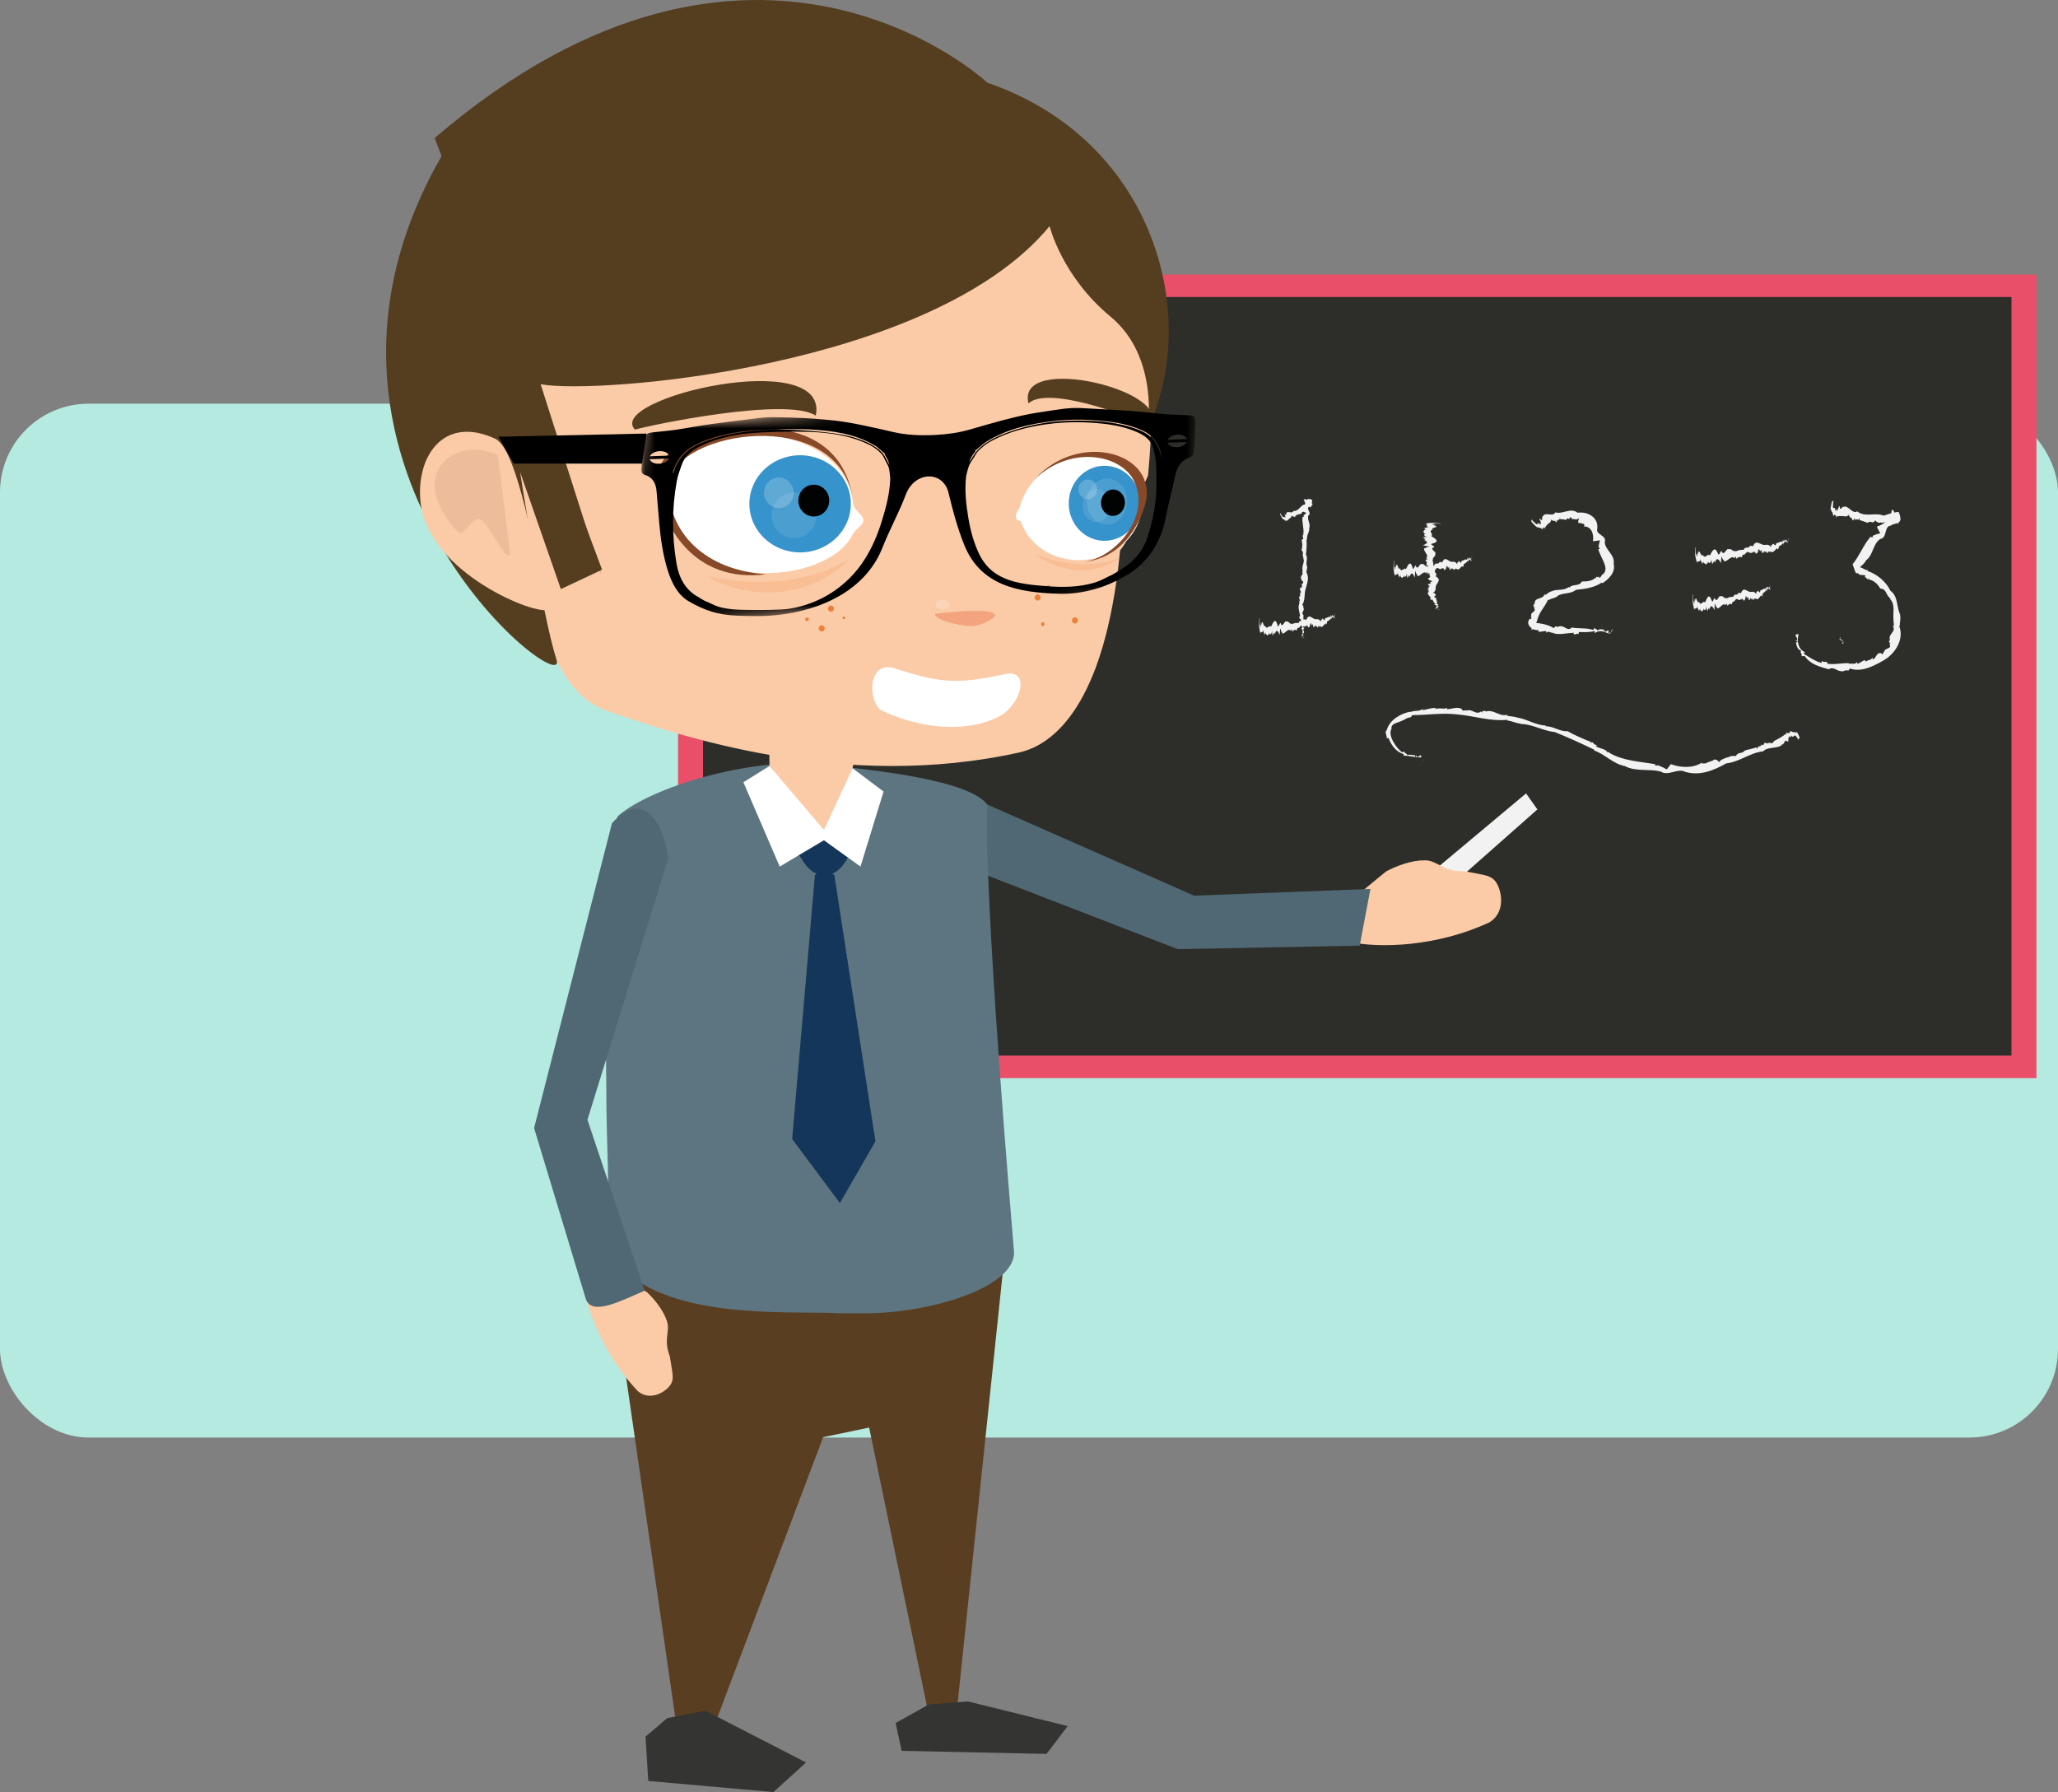 <svg width="209" height="182" fill="none" xmlns="http://www.w3.org/2000/svg"><rect width="100%" height="100%" fill="#808080" stroke="none"/><rect y="41" width="209" height="105" rx="9" fill="#B5EAE0"/><path d="M206.811 27.883H68.86v81.616H206.811V27.883Z" fill="#E94F69"/><path d="M204.275 30.164H71.397v77.044H204.275V30.164Z" fill="#2D2E2A"/><path d="m132.426 64.835.04-.005-.107-.033.067.038Zm-.224-.155h-.071l.296.112c.174-.02-.343-.099-.225-.112Zm.035-.028c.075-.026-.069-.053-.118-.066.112.022-.038.058.118.066Zm.274-13.976c-.196-.124-.279-.177 0 0Zm3.077 11.813.014-.107-.004-.061-.01.168Zm-.047.263.003.112.034-.473c-.014-.268-.027.539-.037.361Zm-.037.138c.006-.173.028.052.024-.188-.013-.11-.02.111-.024.188Z" fill="#F2F2F2"/><path d="M135.497 62.52c-.037-.156-.069.306-.1.078l.004-.119c-.023-.078-.006.302-.03.147-.011-.099.003-.151-.002-.162-.051.05-.104-.059-.152.233-.012-.261-.055-.009-.072-.259-.015.103-.026.078-.033.249-.175-.137-.358.116-.54.095-.086.507-.189-.095-.289.073v-.051c-.034.124-.081.184-.121.119l-.033.215c-.237-.44-.479-.13-.72-.313-.274-.127-.514-.49-.778.176l.003-.097c-.076.101-.146-.08-.219.025v-.049c-.013.031-.026.049-.041.072-.008-.163-.015-.326.005-.486-.309-.225.101-.418.013-.657l.032.004c-.071-.084-.101-.195-.052-.281l-.13-.088c.332-.509.182-1.077.35-1.61.139-.612.423-1.132.05-1.776l.06.018c-.049-.18.082-.328.029-.498l.032.002c-.23-.433.113-.843-.139-1.263.072-.475.092-1.017.057-1.53l.064.007c-.099-.418.279-.775.212-1.188.185-.401-.293-.89-.056-1.289.34-.228-.307-.634.041-.845.007-.007.012-.013.019-.019.081.071.107.042.172.081-.004-.081.033-.135.074-.191l.064-.086.025-.052.01-.028.003-.007c.037.023-.011-.008-.098-.063.042-.115.051-.235.037-.355-.365-.129-.495-.079-.553.028-.067-.042-.13-.081-.184-.115l.003.004.01.014c-.136.005.05.107-.15.093.119.13.174.262.185.394-.013.02-.027.042-.054.057-.473.094-.61.738-1.169.663-.051.315-.52-.008-.678.176l.049.066c-.2-.168.027.396-.209.112l-.003-.02c-.136-.135.147.433.007.257l.044.084c-.031.051-.061-.087-.117-.095-.006.019.085.147.029.119-.205-.319-.065.142-.291-.219.024-.015-.125-.116-.117-.227-.04-.027-.103.041 0 .19.093.168.153.329.275.426l-.065-.124c.09.109.05.051.109.137.07-.023.185.144.269.187l-.006-.012c-.06-.162.032-.105.07-.099l.048.062c.1.128-.099-.315.028-.066.085-.138.225-.226.358-.315-.039-.102.109-.059-.029-.214.156.176.287.159.32.128l.011.037c.232.212-.062-.293.202-.023-.129-.23.166-.009.044-.297l.088.129c.126-.076.31-.081.42-.141-.022-.163.097-.137.157-.185.113.045.248.094.341.137l-.05-.013c.03.071-.169.115-.139.185l-.065-.017c.085.072-.167.115-.022.204l-.053-.002.068.055c-.063-.008-.162-.019-.14-.043-.115.568.17 1.194.068 1.779l-.06-.029.101.126-.063-.019c-.124.135.046.305.005.443-.03-.004-.094-.031-.131-.015.168.123-.249.145.118.235-.016.002-.1-.001-.129-.016.096.305.062.605-.025.892.312.278-.015.522.227.803l-.067-.008c.204.352-.078.678-.063 1.024-.041.14.029.243.023.386l-.084-.005c.295.27-.332.476-.004.761l-.112-.028c.17.056-.077.145.226.161l-.096.035c.382.208-.213.292.026.526l-.07-.021c.049.06.089.13.018.165l-.048-.022c-.299.145-.005.37-.033.552l-.128-.034c.148.105-.013.252.049.376l-.063-.014.081.069-.123-.012c-.024.151.073.304.073.453l-.113-.018c.189.156-.032.292.044.446l-.04-.014c-.077.364.081.724.133 1.099l-.056-.021c.037.022.11.049.098.069l-.064-.019c-.196.058.099.238-.052.272.02.024.096.04.158.035.003.062.009.123.014.186-.089-.008-.177-.006-.26.21-.212-.046-.449 0-.674.127v-.099c-.177.212-.351-.319-.529-.161-.183-.227-.377.575-.561.271-.114-.492-.264.561-.372.052-.222-.768-.434-.273-.655.186-.204-.272-.407.429-.603-.129-.095.358-.199-.442-.303-.341l.006.126c-.038-.376-.084.525-.107-.033l.005-.025c-.02-.283-.045.67-.057.33l-.003.141c-.026.041-.004-.159-.022-.215-.006.019-.005.256-.018.176-.004-.574-.059.123-.059-.52.012 0-.023-.248.007-.384-.007-.066-.048-.034-.044.24-.004.291-.021.544.005.768l.005-.211c.009.211.006.106.009.264.032.028.036.336.06.462l-.001-.022c.015-.254.038-.105.049-.068l.006.117c.008.245.037-.482.026-.059.066-.104.14-.1.211-.104.012-.161.057.014.041-.294.018.352.071.441.09.428-.001.031-.001.071-.003.058.037.457.044-.423.083.136.004-.398.064.126.084-.34l.005.238c.066.007.138.15.192.169.048-.345.115.157.158-.321.032.102.088.3.133.108l-.004.058c.054-.028.12-.052.156-.354.016.458.038.368.062.513.036-.213.107-.15.162-.342.006.212.045-.09.047.217.153-.593.338-.386.5.062l-.003.022c.021-.169.045-.54.066-.76.003.028.003.078-.001.078.028-.058.056.243.084.187l-.003.099c.027-.136.057.244.089.008l.003.08.02-.113c-.001.101-.001.254-.012.22.255.1.515-.426.776-.35l-.009.097.05-.172-.006.099c.067.17.132-.115.194-.072l-.001.202c.046-.277.074.361.096-.214.004.024.006.156 0 .201.129-.191.261-.18.391-.087.109-.52.232-.05.344-.462l-.003.103c.054-.128.106-.159.159-.155.019.091.043.181.078.271-.026.012-.078.009-.144 0 .281.279.137.529.064.778.08.018.089-.017.169.015.108-.072-.184-.17-.03-.229l.076.016c.054-.049-.194-.029-.089-.076.067-.015.099.015.106.006-.022-.119.06-.232-.119-.358.171-.009.017-.122.181-.149-.064-.037-.044-.065-.155-.088.013-.035.013-.071.02-.106.046.028.091.049.135.027.065.041.105-.083.169-.09l.002.13c.106-.492.221.442.332-.099l-.007.174c.016-.271.067.097.06-.37l.019.138c.076-.614.138.287.23-.114l-.006.111c.024-.085.053-.155.07-.051l-.008.078c.076.437.165-.046.243-.029l-.009.205c.04-.241.112-.015.164-.127l-.002.098.024-.137.001.194c.066.014.129-.155.194-.177l-.002.177c.06-.315.129.005.193-.134l-.004.065c.163.068.311-.228.475-.363l-.008.091c.008-.059.018-.173.025-.159l-.004.1c.034.293.099-.184.121.042.009-.033.014-.155.009-.247.126-.074.262-.13.391-.361.006.041.009.121.006.221.11-.473.224-.285.339-.208.004-.122-.011-.13 0-.26Zm-3.268-10.614-.013-.006c.003.001.009.004.013.006Zm-4.272 12.398c0 .041.004.03.008.041l-.008-.041Zm21.533-7.638.015-.107-.006-.06-.009.167Zm-.05.256.002.113.039-.473c-.017-.268-.029.539-.041.36Zm-.034.13c.005-.172.026.052.025-.187-.016-.11-.021.112-.025.187Zm-.012-.364c-.038-.156-.07.306-.103.079l.005-.12c-.025-.076-.006.302-.03.147-.012-.099.002-.152-.003-.162-.053.05-.108-.059-.158.233-.011-.261-.056-.008-.075-.258-.014.103-.029.078-.032.25-.184-.137-.372.115-.56.095-.088.507-.195-.097-.299.072v-.05c-.033.123-.083.183-.123.119l-.034.214c-.245-.437-.495-.13-.745-.313-.282-.124-.53-.488-.806.177l.006-.097c-.079.101-.152-.08-.226.024v-.05c-.184.414-.388-.055-.566.393-.025-.005-.054-.005-.081-.008.01-.186-.025-.384-.107-.576l.096.007c-.191-.215.334-.379.192-.59.231-.193-.532-.461-.224-.652.484-.099-.526-.333-.026-.423.759-.203.293-.477-.137-.753.278-.215-.39-.487.165-.676-.34-.128.443-.195.35-.32l-.12-.002c.367-.02-.502-.126.039-.119l.025.006c.275-.006-.646-.092-.317-.085l-.135-.013c-.039-.028.153.007.21-.011-.018-.009-.249-.019-.167-.031.554.031-.118-.073.506-.035-.001.014.243-.009.372.033.064-.006.036-.053-.23-.065-.281-.022-.526-.053-.742-.041l.204.019c-.206-.004-.104 0-.257-.006-.03.034-.328.021-.45.04h.02c.244.034.1.049.061.06l-.113-.001c-.239-.006.463.07.056.034.096.079.087.163.086.245.154.02-.019.062.283.063-.344 0-.433.055-.422.078-.031-.004-.068-.006-.055-.009-.447.016.406.078-.137.085.386.031-.126.066.323.119l-.23-.009c-.013.074-.158.146-.177.208.332.074-.161.121.3.194-.101.031-.296.081-.113.146l-.056-.009c.024.063.043.139.332.197-.446-.01-.36.022-.502.038.206.053.138.13.321.204-.206-.004.084.056-.214.041.566.207.353.406-.093.562.171.034.506.082.712.119-.028 0-.075-.004-.075-.007.053.036-.241.049-.188.086l-.096-.012c.129.04-.243.05-.015.1l-.079-.002.111.029c-.099-.006-.248-.016-.213-.027-.114.28.379.608.288.899l-.092-.017.165.067-.096-.01c-.171.062.101.155.055.223l-.198-.014c.267.069-.352.063.202.123-.023.001-.15-.005-.196-.013.178.158.158.307.061.449.164.05.219.097.238.142-.035.015-.071.029-.107.049v-.099c-.183.212-.362-.318-.546-.161-.19-.227-.39.573-.581.27-.117-.492-.272.56-.384.052-.228-.768-.449-.273-.677.187-.212-.273-.421.429-.626-.13-.095.359-.202-.442-.31-.34l.005.124c-.04-.376-.086.526-.11-.033l.003-.026c-.02-.284-.046.669-.06.332l-.003.141c-.025.041-.002-.159-.022-.215-.008.017-.005.256-.018.174-.004-.574-.061.123-.063-.52.014 0-.022-.248.009-.384-.009-.066-.05-.034-.046.24-.004.291-.02.543.006.768l.005-.21c.007.21.007.105.01.264.033.028.036.335.061.462v-.022c.016-.254.039-.105.051-.067l.005.119c.008.245.038-.482.027-.059.067-.105.144-.1.217-.105.012-.159.059.016.042-.293.018.352.075.441.095.428-.002.033-.002.071-.006.058.041.457.049-.423.084.136.007-.398.069.127.09-.339l.005.236c.068.008.144.151.2.17.049-.345.118.156.162-.322.034.102.089.3.139.108l-.006.059c.055-.029.123-.054.162-.354.016.46.039.368.064.512.037-.212.11-.149.166-.341.008.212.044-.089.05.218.156-.593.35-.386.515.062.023-.174.046-.526.067-.736.002.029.001.078-.001.078.029-.058.058.244.087.187l-.005.099c.028-.137.059.245.093.008l.001.08.022-.113c0 .101-.001.254-.011.221.26.099.531-.427.8-.351l-.01.097.053-.172-.005.1c.066.17.135-.115.2-.072l-.003.202c.05-.277.079.361.103-.214.002.026.002.156-.002.202.043-.06.086-.095.129-.119-.025.045-.043.09-.025.138-.044.068.072.123.074.194l-.126-.006c.471.149-.443.226.073.383l-.167-.019c.261.036-.098.07.354.091l-.137.013c.591.122-.287.137.095.266l-.109-.013c.084.033.148.069.048.084l-.075-.014c-.431.062.034.186.013.277l-.199-.022c.23.058.009.126.114.191l-.095-.008.131.037-.189-.011c-.017.076.142.156.159.232l-.171-.015c.303.088-.012.145.118.227l-.062-.008c-.077.18.198.369.318.559l-.088-.013c.059.013.167.029.155.038l-.099-.012c-.286.021.172.124-.047.136.029.012.148.026.238.023.065.149.111.305.322.465-.039.004-.117 0-.212-.008.449.154.26.273.176.396.122.012.13-.005.257.015.152-.03-.294-.093-.07-.119l.116.014c.075-.023-.294-.024-.14-.043.096-.006.147.011.155.007-.043-.062.065-.114-.215-.186.254.002.015-.062.259-.068-.101-.022-.076-.035-.242-.051.147-.193-.087-.414-.055-.62-.486-.126.106-.205-.052-.33l.049.004c-.117-.045-.172-.103-.107-.144l-.207-.05c.443-.242.16-.534.353-.797.14-.302.508-.551-.118-.893l.092.012c-.092-.093.087-.162-.01-.25l.048.004c-.22-.13-.167-.247-.157-.365.031-.022.061-.07.089-.173v.104c.151-.364.308.024.465-.048.067.042.109-.082.173-.09l.002.13c.11-.492.229.442.345-.099l-.008.174c.019-.271.069.097.064-.371l.021.141c.075-.615.141.286.235-.114l-.006.111c.025-.086.054-.156.073-.052l-.009.078c.079.437.168-.048.252-.029l-.01.204c.04-.241.117-.015.167-.126l-.003.097.026-.136.002.193c.068.014.134-.152.2-.174l-.002.174c.062-.314.133.006.199-.132l-.003.063c.167.069.323-.227.491-.362l-.006.092c.007-.06.017-.174.024-.161l-.005.101c.036.292.103-.185.125.04.01-.031.015-.152.01-.245.131-.074.27-.13.402-.359.006.04.008.12.006.22.115-.473.234-.285.352-.208-.006-.124-.023-.131-.011-.262Z" fill="#F2F2F2"/><path d="M143.668 58.68c-.001.008-.001.019-.003.024l.003-.024Zm-2.064-.203c0 .043.007.032.009.043l-.009-.043Zm4.555 3.442h.06l-.16-.021.1.021Zm-.352-.087-.112-.004.456.071c.262-.004-.52-.066-.344-.068Zm.048-.013c.109-.009-.107-.029-.18-.037.167.015-.054.027.18.037Zm-1.046-8.677c-.042-.002-.033.003-.042.006l.042-.006Zm18.946 10.947.07-.097-.004-.062-.066.159Zm-.236.215-.006.112.219-.443c-.025-.275-.195.515-.213.331Zm-.157.121c.047-.168.1.069.122-.171-.04-.12-.097.097-.122.171Zm-.391-9.378c.24-.676-.939-.727-.761-1.341.146-1.206-1.042-1.782-1.992-1.63-.744-.565-1.452.178-2.283-.037-.173.47-.912-.037-1.235.334l.082.091c-.35-.207.037.624-.369.249l-.006-.03c-.242-.159.275.633.026.408l.082.114c-.043.097-.111-.112-.203-.101-.009.033.162.197.066.177-.393-.409-.084.251-.529-.199.042-.043-.237-.107-.236-.3-.069-.024-.19.15.02.321.202.205.345.419.57.498l-.14-.157c.17.121.09.056.209.157.107-.069.324.14.466.174l-.016-.016c-.126-.222.032-.17.086-.17l.09.076c.171.166-.206-.45.035-.107.109-.235.331-.398.544-.549-.053-.155.179-.092-.026-.325.238.268.431.24.488.206.012.03.026.065.012.058.307.358-.035-.45.298.007-.128-.386.233.038.145-.416l.086.221c.202-.078.434.049.578.038.12-.364.282.166.435-.319.094.116.174.358.354.197l-.029.052c.153-.001.313.098.566-.121-.177.425-.073.354-.101.53.198-.103.331.088.597.056-.118.159.165.055-.041.276.773-.034 1.06.777.931 1.505.183-.01.526-.088.744-.105-.022.021-.065.043-.072.024.099.085-.119.315-.022.396l-.096.024c.166.043-.125.302.139.323l-.07.038.136.03c-.091.036-.23.092-.217.041.198.861 1.074 1.823.587 2.475l-.061-.071.056.208-.067-.073c-.169.037-.21.323-.397.42-.021-.045-.043-.148-.089-.184.004.337-.356-.245-.216.322-.016-.021-.064-.142-.065-.191-.338.347-.885.422-1.402.405-.352.578-.912.176-1.31.646l-.012-.102c-.533.447-1.221.184-1.813.469-.259.069-.378.255-.61.366l-.067-.112c-.082.634-1.105.25-.983 1.06l-.12-.127c.175.212-.258.2.153.408h-.163c.453.535-.451.451-.19.947l-.106-.045c.074.121.134.245.029.308l-.07-.041c-.358.259-.198.771.16.968l-.069.198c.195-.213.448.055.67-.021l-.024.094.122-.119-.025.192c.265.057.544-.069.809-.049l-.039.172c.291-.271.518.088.797-.006l-.027.059c.644.172 1.293-.022 1.962-.05l-.039.086c.042-.055.094-.161.125-.142l-.037.097c.095.311.432-.117.484.12.043-.027.078-.143.07-.24.52.009 1.073.041 1.625-.102.018.044.01.123-.011.222.513-.397.948-.135 1.389.013.036-.12-.026-.137.037-.259-.121-.176-.312.261-.411.014l.035-.115c-.084-.092-.065.297-.142.126-.023-.104.033-.148.017-.159-.212.016-.408-.126-.644.13-.008-.264-.216-.043-.256-.302-.068.094-.118.06-.164.227-.693-.249-1.46-.12-2.19-.257-.419.446-.738-.216-1.17-.115l.008-.05c-.153.101-.352.128-.503.041l-.166.191c-.442-.293-.917-.404-1.399-.482l-.386-.059c.004-.058.018-.094.054-.08.257-1.079.695-1.294 1.17-2.302.022.045.04.068.024.094.225-.193.499-.162.73-.325l.015.048c.55-.603 1.416-.254 2.047-.786.839-.08 1.862-.205 2.644-.751l.043.091c.576-.39 1.372-1.081 1.145-1.962.176-.932-.892-1.434-.905-2.235Z" fill="#F2F2F2"/><path d="m156.787 53.784-.049-.01c.032.029.035.01.049.01Zm24.834 1.025.012-.107-.008-.061-.004.168Zm-.048.265.009.112.022-.475c-.036-.266-.01.543-.031.363Zm-.037.137c-.002-.172.035.051.02-.189-.024-.109-.02.112-.02.189Zm-.031-.364c-.053-.151-.066.312-.119.086l-.001-.121c-.032-.073.01.304-.026.15-.018-.098-.007-.151-.011-.162-.062.053-.132-.051-.175.243-.029-.261-.069-.007-.107-.255-.01.106-.027.08-.023.252-.226-.123-.438.138-.664.131-.079.512-.236-.084-.352.093l-.003-.051c-.033.126-.089.189-.141.127l-.03.216c-.314-.422-.597-.098-.904-.263-.345-.108-.659-.453-.953.229l.002-.095c-.09.106-.186-.071-.269.038l-.003-.049c-.2.427-.463-.029-.655.43-.261-.03-.554.03-.822.173l-.006-.1c-.209.223-.448-.294-.659-.123-.239-.214-.438.599-.681.309-.165-.484-.296.576-.454.078-.314-.75-.55-.243-.799.23-.264-.259-.479.457-.751-.087-.098.364-.266-.428-.39-.318l.012.123c-.067-.373-.076.529-.133-.026l.004-.026c-.039-.281-.022.671-.054.334l.003.141c-.027.042-.012-.158-.037-.213-.009.019.01.254-.012.176-.033-.571-.067.128-.102-.514.016 0-.038-.248-.008-.385-.016-.065-.064-.03-.043.242.011.291.004.543.047.765l-.006-.212c.022.211.013.106.024.263.041.026.063.334.097.457v-.022c.004-.252.039-.105.057-.069l.012.117c.022.243.02-.484.03-.06.074-.109.165-.109.255-.12.005-.161.07.012.032-.295.042.35.113.435.137.42 0 .033.001.072-.003.058.071.454.035-.426.109.13-.014-.397.088.121.09-.343l.015.235c.082.005.179.142.248.157.04-.348.15.148.175-.332.046.099.124.293.172.099l-.004.057c.066-.031.146-.06.175-.362.043.456.066.363.102.506.033-.214.124-.156.181-.352.023.211.05-.093.069.215.158-.604.399-.409.62.027l-.001.022c.017-.169.027-.542.043-.763.004.028.008.078.001.078.033-.06.083.241.117.183v.099c.026-.138.081.241.11.002l.006.08.02-.115c.006.1.012.254-.003.22.317.082.614-.462.939-.404l-.008.097.053-.174-.001.099c.087.168.156-.123.235-.084l.009.202c.043-.279.113.355.111-.22.003.024.012.154.01.201.149-.199.313-.199.478-.114.105-.527.279-.065.396-.486l.006.103c.163-.373.371.005.553-.078.079.037.127-.09.205-.1l.009.129c.104-.499.296.427.404-.122v.176c.007-.272.087.092.053-.375l.033.139c.061-.619.183.275.277-.129l-.002.111c.024-.087.057-.158.084-.057l-.005.079c.118.433.197-.058.298-.048v.207c.034-.243.136-.024.193-.14l.001.098.024-.138.011.193c.084.009.153-.163.232-.19l.006.178c.057-.32.16-.005.231-.147l-.003.064c.206.057.375-.248.567-.393l-.002.092c.008-.06.011-.174.023-.162l-.002.102c.059.288.115-.192.154.031.009-.034.009-.154-.002-.247.151-.083.315-.148.463-.386.008.04.014.12.018.22.11-.479.262-.299.407-.23-.006-.123-.026-.129-.019-.261Zm-9.204 2.293c.003.044.009.032.014.043l-.014-.043Zm7.51 2.433.007-.107-.007-.06v.167Zm-.038.265.012.112.009-.474c-.034-.266.003.54-.021.362Zm-.023.147c-.007-.172.028.05.013-.189-.022-.11-.014.112-.013.189Zm-5.638 1.992c0 .006 0 .018-.001.023l.001-.023Z" fill="#F2F2F2"/><path d="m179.623 59.706-.004-.12c-.028-.073.014.302-.022.15-.017-.099-.006-.152-.013-.162-.05.052-.111-.052-.142.242-.027-.259-.057-.006-.092-.254-.007.105-.024.079-.018.251-.192-.124-.363.141-.552.131-.057.512-.2-.083-.295.094l-.003-.051c-.026.126-.072.188-.117.128l-.022.215c-.272-.422-.502-.097-.763-.263-.292-.107-.562-.453-.796.23v-.097c-.074.106-.157-.069-.225.041l-.002-.05c-.162.427-.391-.029-.541.43-.221-.03-.465.029-.688.173l-.005-.1c-.17.225-.383-.293-.556-.122-.204-.214-.354.598-.563.308-.149-.483-.238.577-.383.078-.275-.751-.464-.243-.664.23-.228-.259-.394.456-.633-.087-.074.363-.231-.427-.33-.318l.011.124c-.063-.373-.052.529-.113-.024l.002-.027c-.037-.28-.005.671-.037.334l.005.143c-.023.041-.014-.159-.037-.214-.005.018.015.254-.005.174-.04-.571-.053.128-.096-.514.013-.001-.036-.247-.014-.384-.015-.066-.053-.03-.033.242.016.29.016.543.056.764l-.01-.212c.022.21.014.105.026.263.035.027.058.333.09.457v-.022c0-.253.029-.106.045-.069l.013.117c.023.244.009-.484.023-.06.062-.109.138-.109.214-.119 0-.162.058.01.023-.297.038.349.099.435.12.42 0 .031.003.071-.002.057.069.455.023-.425.094.13-.019-.398.075.121.069-.343l.018.236c.07.004.153.142.212.156.028-.349.127.149.139-.332.041.1.111.293.147.098l-.001.058c.053-.033.12-.06.139-.363.044.455.063.363.096.506.023-.214.102-.155.145-.351.022.209.039-.093.063.214.118-.604.326-.409.52.027.01-.177.013-.528.02-.741.006.028.008.078.003.078.028-.059.074.24.101.183l.001.099c.022-.138.075.241.094 0l.007.083.014-.116c.007.102.016.254.001.221.269.083.507-.461.779-.404l-.003.098.041-.176.001.099c.077.168.127-.122.196-.084l.011.202c.031-.28.101.356.089-.22.003.024.012.155.011.201.121-.199.26-.198.4-.114.079-.527.233-.066.322-.485l.008.103c.127-.372.311.005.462-.078.069.037.104-.088.168-.099l.01.129c.078-.499.258.426.339-.122l.001.174c.002-.272.077.092.042-.373l.027.138c.039-.62.16.275.228-.129l.003.111c.019-.087.045-.159.071-.056l-.004.078c.106.432.165-.058.249-.048l.003.206c.026-.243.114-.024.161-.14l.003.098.017-.138.015.194c.07.008.124-.164.189-.19l.008.176c.043-.319.135-.004.192-.145v.064c.173.056.309-.249.468-.394v.092c.004-.06.006-.174.016-.161l.001.101c.053.288.092-.193.127.03.009-.033.005-.152-.007-.248.127-.08.261-.147.383-.384.009.041.015.119.018.22.086-.48.217-.3.338-.232-.002-.123-.02-.132-.017-.262-.05-.15-.054.312-.1.087Z" fill="#F2F2F2"/><path d="M172.041 61.914c.003.043.008.032.01.043l-.01-.043Zm14.845 2.789-.063.006.142.113-.079-.119Zm.268.482.109.005-.402-.338c-.276.049.473.313.293.333Zm-.056.058c-.12.071.087.139.16.167-.164-.054.075-.146-.16-.167Z" fill="#F2F2F2"/><path d="M192.857 63.535c.047.006.073-.002.089.034-.053-.378.13-.721.004-1.083l.048-.001c-.42-.822-.205-1.918-1.013-2.485-.44-.912-1.358-1.703-2.334-2.007l.044-.089c-.254.043-.6-.277-.819-.298.253-.207.495-.425.655-.718.701-.5.675-1.702 1.436-2.158.697-.084.356-1.296 1.045-1.346.122-.103.291-.147.455-.191.018-.004.034-.009.051-.015.064-.018.125-.036.183-.059.014.088.06.077.105.072h.008c.082.216.043.111 0 0-.024-.059-.035-.09-.042-.107.236-.127.347-.382.044-1.091-.146.008-.294.031-.439.063-.034-.086-.066-.165-.104-.263l-.004.007-.012.014-.028.014c-.025.002-.061-.013-.121-.062 0 .129-.017.248-.043.362-.256.071-.513.159-.772.245-.881-.376-1.867.219-2.687-.439-.456.308-.831-.539-1.308-.49l.003.124c-.127-.392-.428.479-.473-.087l.022-.023c-.058-.292-.277.642-.294.298l-.031.14c-.11.028.006-.159-.07-.225-.032.013-.039.252-.096.164.048-.571-.273.094-.212-.547.057.006-.066-.259.08-.378-.03-.07-.214-.058-.227.215-.045.287-.144.53-.058.764l.044-.207c.014.215.018.108.014.266.138.044.125.351.214.488l.002-.022c.096-.242.176-.084.227-.041l.01.12c.008.248.212-.461.124-.045.301-.071.634-.028.956.004.063-.154.247.044.209-.272.043.361.275.476.363.472-.004.033-.013.07-.026.056.126.473.253-.398.354.177.069-.391.281.159.424-.292l-.007.238c.291.04.599.22.845.266.249-.319.495.214.728-.24.14.12.361.342.593.177l-.027.055c.162 0 .346-.004.508-.084-.252.208-.562.368-.891.483.07.186.261.494.358.705-.027-.012-.063-.044-.051-.06-.043.142-.347.044-.392.185-.036-.033-.036-.033-.057-.081.021.187-.35.043-.269.313l-.067-.048.026.148c-.074-.068-.185-.17-.128-.187-.405.415-.703.94-1 1.468l-.459.783-.255.371-.14.176-.017.021-.009.01-.006.006-.003.002c-.04-.116.188.528.306.86h.002l.035.009.09.027-.057.086.233-.115-.048.09c.195.234.541.064.763.22-.024.044-.097.115-.088.181.288-.159.098.447.445-.002-.003.027-.062.143-.103.173.539.092.986.471 1.229.943.692.037.556.742 1.085 1.036l-.096.033c.556.513.291 1.32.357 1.97-.02.282.052.477.043.767l-.126-.006c.451.584-.585.861-.236 1.466l-.14-.098c.204.177-.218.209.199.396l-.162.014c.358.661-.54.363-.517.912l-.059-.099c-.017.14-.052.306-.188.27l-.021-.078c-.547-.169-.512.497-.887.615l-.053-.201c-.058.28-.421.234-.597.398l-.017-.097-.07.159-.06-.184c-.278.048-.495.327-.786.361l-.011-.176c-.226.329-.554.087-.826.202l.02-.064c-.7-.069-1.386.159-2.143.048l.052-.08c-.049.049-.121.145-.157.12l.054-.09c-.059-.302-.491.001-.5-.247-.052.012-.12.112-.136.208-.596-.166-1.154-.522-1.793-.942.008-.051.067-.102.151-.155-.72-.241-.866-1.181-.659-1.811-.116-.041-.139.058-.255-.024-.198.235.251.42.073.643l-.117-.016c-.049.172.296-.006.173.177-.086.082-.149.009-.154.042.075.341.133.721.534.845-.178.193.14.32.031.537.131-.004.165.072.312-.019.599.917 1.624 1.121 2.462 1.371.511-.35.878.287 1.405.187l-.005.05c.173-.121.4-.173.59-.106l.155-.212c1.161.396 2.327-.204 3.386-.803 1.22-.682 2.168-2.186 1.602-3.56Z" fill="#F2F2F2"/><path d="M192.934 59.195c.104.298.072.211 0 0Zm2.157-4.678c-.003-.007-.01-.018-.013-.025l.013.025Zm-4.36-.994-.032-.047c-.001.043.02.034.032.047Zm-46.472 24.134-.033.036c.003-.036.014-.079.065-.163-.064.11-.023.081-.032.126Zm.304-.579.012.025c.158.116.065-.026-.137.239.293-.3.233-.11.125-.264Zm-.13-.17c-.125-.235.024.035-.011.06.017-.097 0-.059.011-.06Z" fill="#F2F2F2"/><path d="m144.485 72.131.005-.136c-.363.312-.853.106-1.247.33l.017-.055c-1.031.191-2.103.835-2.415 1.817l-.045-.056c.01.059.071.129.072.18-.029.007-.061-.029-.072-.05-.212.214.099.63.023.779.041.055.134.053.191 0 .259.753.812 1.464 1.545 1.646.017.043-.003.099-.05.162.691-.018 1.312.227 1.85.159-.015-.093-.067-.085-.059-.19-.105-.083-.257.277-.431.102l.021-.092c-.115-.059-.028.237-.157.106-.045-.082.023-.114-.001-.122-.271.015-.512-.128-.826-.019.007-.193-.267-.137-.269-.347-.101.042-.142-.022-.233.072-.661-.477-1.493-1.794-1.089-2.388-.103-.625.786-.608 1.247-.929l.012.036c.16-.151.447-.27.696-.293l.167-.214c1.533-.002 3.069-.261 4.626-.064 1.768.165 3.229.704 5.015.542-.009.037 0 .06-.045.064.501.044.913.286 1.389.32l-.012.036c1.21.003 2.318.715 3.478.818 1.283.512 2.704 1.16 4.027 1.803l-.038.064c1.112.387 1.937 1.366 3.134 1.591 1.118.597 2.501.248 3.662.564.739.486 1.735-.378 2.435.013 1.486.453 2.911-.112 4.194-.848 1.353-.14 2.424-1.095 3.754-1.224.456-.487 1.31-.236 1.894-.628l-.064-.072c.348.133.303-.612.632-.314l-.013.03c.215.121.023-.596.213-.412l-.033-.102c.121-.106.073.095.2.071.033-.035-.078-.176.032-.171.233.364.279-.283.535.127-.074.046.215.086.097.278.07.016.3-.159.166-.32-.098-.195-.115-.412-.339-.465l.06.151c-.127-.105-.077-.044-.154-.135-.186.091-.327-.093-.495-.097l.007.013c.013.218-.167.19-.248.205l-.07-.06c-.13-.137-.027.434-.124.124-.325.273-.746.506-1.164.714-.008.138-.326.149-.137.314-.218-.19-.553-.091-.667-.033-.006-.024-.012-.053.01-.052-.364-.214-.145.413-.523.121.08.291-.421.085-.411.462-.052-.049-.082-.1-.092-.154-.394.149-.861.214-1.194.329-.201.354-.728.117-.867.546-.229-.008-.595-.031-.851.173l.017-.049c-.321.106-.724.23-.903.511-.173-.314-.297-.203-.461-.29-.19.199-.645.235-.963.441-.073-.148-.267.12-.318-.107-.89.582-2.142.518-3.143.154l.015-.016c-.134.128-.297.415-.443.561-.011-.023-.009-.06.02-.057-.193.024-.353-.22-.543-.195.005-.037.005-.037.038-.071-.186.086-.345-.219-.568-.059l-.005-.063-.141.073c.011-.076.032-.19.096-.158-1.542-.286-3.277-.321-4.746-1.183l.086-.038-.345-.03c.019-.034.04-.043.063-.052-.307-.301-.788-.3-1.145-.54.02-.03.11-.065.079-.13-.371.034-.315-.482-.65-.173-.004-.023.034-.114.076-.13-.814-.314-1.62-.665-2.381-1.092-.799.062-1.437-.519-2.232-.498l.026-.073c-.995-.024-1.871-.643-2.862-.804-.396-.128-.685-.105-1.089-.197l.01-.099c-.752.247-1.388-.614-2.175-.307l.068-.124c-.139.19-.427-.128-.429.228l-.116-.121c-.54.407-.866-.345-1.499-.072l.046-.081c-.166.053-.354.094-.469.008.019-.011.011-.035.051-.055-.486-.375-1.067-.03-1.594-.031l.061-.156c-.258.19-.732-.006-1.067.112l.016-.076-.165.116-.012-.145c-.446.033-.854.158-1.275.249Z" fill="#F2F2F2"/><path d="m140.799 74.16.005-.003c-.013-.014-.012-.008-.005.003Zm40.926.103h.061c-.02-.026-.042-.003-.061 0ZM144.221 89.583l10.76-9.005 1.149 1.629-10.599 9.365-1.31-1.989Z" fill="#F2F2F2"/><path fill-rule="evenodd" clip-rule="evenodd" d="m137.729 91 3.038-2.5c1.156-.607 2.598-1.131 3.92-1.125 1.333-.002 1.831 1.178 4.049 1.11 2.16.421 2.791.394 3.292 1.275.491.875.844 2.873-.728 3.893-5.292 2.486-11.155 2.691-14.329 1.993" fill="#FBCBA7"/><path fill-rule="evenodd" clip-rule="evenodd" d="m102.37 124.141-5.162 49.255h-3.048l-5.894-28.413-4.673.979-11.582 30.702-3.252-.979-7.184-49.708 40.793-1.836Z" fill="#593E21"/><path fill-rule="evenodd" clip-rule="evenodd" d="m94.326 173.109 3.983-.312 10.115 2.508-2.145 2.824-14.712-.314-.613-2.823 3.372-1.883Zm-26.559 1.383 3.872-.75 10.22 5.257-3.314 3.005-12.71-1.129-.276-4.504 2.209-1.879Z" fill="#343433"/><path fill-rule="evenodd" clip-rule="evenodd" d="m99.505 81.375 21.766 9.59 17.903-.683-1.09 5.757-18.476.358-19.952-7.718-.15-7.304Z" fill="#506873"/><path fill-rule="evenodd" clip-rule="evenodd" d="M102.972 127.043c.31 3.677-8.623 6.452-15.582 6.332h-2.353c-4.18-.335-20.667 1.223-23.464-7.395.423-6.057-.004-8.852 0-15.507.003-6.657-.698-18.841 1.145-27.569 3.461-3.028 13.435-5.885 19.91-5.306 6.474.582 15.773 1.645 17.639 4.117 0 0-.581 6.294 2.705 45.327Z" fill="#5D7581"/><path fill-rule="evenodd" clip-rule="evenodd" d="m107.516 52.048 3.74 15.86c-1.145.859-9.098-1.401-10.727-8.308-1.089-4.617 1.26-9.426 6.987-7.552Z" fill="#FBCBA7"/><path d="M107.987 66.941c.735-.183 1.188-.936 1.012-1.68-.175-.744-.913-1.199-1.647-1.015-.735.183-1.188.936-1.012 1.68.175.744.913 1.199 1.647 1.015Z" fill="#D1222D"/><path opacity=".502" fill-rule="evenodd" clip-rule="evenodd" d="M107.876 53.489c-3.544-1.11-6.117 1.046-6.184 3.24-.166 2.151 2.026 4.526 2.878 5.129.851.602 1.284-1.804 2.231-1.516.949.287 3.078 4.188 3.457 3.242-.754-3.08-1.63-7.013-2.382-10.095Z" fill="#E0AE8E"/><path fill-rule="evenodd" clip-rule="evenodd" d="m87.385 73.828-.801 4.195-2.91 7.313-5.529-7.54c-.036-2.472.01-3.955.01-3.955l9.23-.013Z" fill="#FBCBA7"/><path fill-rule="evenodd" clip-rule="evenodd" d="M113.75 55.901c-1.537 15.876-6.867 19.712-10.143 20.497-17.934 4.019-34.591-1.651-42.09-4.245-4.892-1.789-6.265-8.428-6.813-11.187-13.109-4.281-14.125-22.195-3.39-17.451.218-5.639-4.305-10.717 3.912-15.303l45.39-12.485c9.924 1.028 6.37 3.421 8.932 8.816 8.998 4.498 7.361 20.027 7.043 23.752-1.783 3.814-1.214 5.622-2.841 7.607Z" fill="#FBCBA7"/><path fill-rule="evenodd" clip-rule="evenodd" d="M100.813 62.132c-1.113-1.466-1.417-5.53-2.086-4.396-.745 2.04-5.303 2.267-3.662 4.504l5.748-.108Z" fill="#FBCBA7"/><path d="M106.462 59.693c.072 0 .131-.061.131-.136 0-.075-.059-.136-.131-.136-.073 0-.132.061-.132.136 0 .075.059.136.132.136Zm-1.086 1.303c.169 0 .305-.141.305-.314 0-.174-.136-.315-.305-.315-.169 0-.306.141-.306.315 0 .174.137.314.306.314Zm3.785 2.328c.169 0 .305-.141.305-.314 0-.174-.136-.315-.305-.315-.169 0-.306.141-.306.315s.137.314.306.314Zm-3.265.266c.097 0 .175-.09.175-.202 0-.111-.078-.202-.175-.202-.096 0-.174.09-.174.202 0 .111.078.202.174.202Zm-20.205-.702c.073 0 .132-.061.132-.136 0-.075-.059-.136-.132-.136-.073 0-.132.061-.132.136 0 .075.059.136.132.136Zm-1.303-.762c.168 0 .304-.14.304-.313 0-.173-.136-.313-.304-.313s-.304.14-.304.313c0 .173.136.313.304.313Zm-.938 2.008c.168 0 .304-.14.304-.313 0-.173-.136-.313-.304-.313-.168 0-.304.14-.304.313 0 .173.136.313.304.313Zm-1.685-1.194c.02.097.123.156.228.133.106-.024.175-.121.154-.218-.021-.097-.123-.156-.228-.132-.106.024-.175.121-.154.218Z" fill="#EE813A"/><path fill-rule="evenodd" clip-rule="evenodd" d="M100.923 62.337c.672.202-1.248 1.256-2.244 1.256-.999 0-3.776-.564-3.737-1.256 2.279-.293 5.849-.489 5.981 0Z" fill="#F3A47E"/><path fill-rule="evenodd" clip-rule="evenodd" d="M86.397 56.703c-5.192 5.191-12.177 3.468-14.602 1.786 2.858.651 9.011 1.545 14.602-1.786Zm27.316-.056c-3.433 2.469-7.267.819-8.5-.373 1.574.646 5.006 1.741 8.5.373Z" fill="#F9BE94"/><path opacity=".2" d="M95.728 61.898c.384 0 .695-.21.695-.469s-.311-.469-.695-.469-.695.21-.695.469.311.469.695.469Z" fill="#fff"/><path fill-rule="evenodd" clip-rule="evenodd" d="M104.448 40.974c1.85-1.761 9.78 1.017 12.201 2.333 3.036-3.497-13.521-7.579-12.201-2.333Z" fill="#553E20"/><path fill-rule="evenodd" clip-rule="evenodd" d="m51.845 43.852 5.117 20.881c-1.311.557-13.646-8.118-13.646-15.232 0-4.754 3.388-8.862 8.529-5.649Z" fill="#FBCBA7"/><path opacity=".502" fill-rule="evenodd" clip-rule="evenodd" d="M51.852 45.358c-3.19-1.939-6.185-.469-6.752 1.647-.654 2.05.93 4.89 1.622 5.681.688.792 1.661-1.44 2.515-.931.857.509 2.031 4.817 2.615 3.989-.026-3.175.025-7.211 0-10.387Z" fill="#E0AE8E"/><path fill-rule="evenodd" clip-rule="evenodd" d="M86.596 54.277c.249-.54 1.088-.933 1.098-1.441.008-.509-1.017-1.078-1.043-1.611-.788-9.144-18.733-9.624-19.077-.742 1.579 10.194 16.479 9.025 19.022 3.795Z" fill="#fff"/><path d="M81.253 56.103c2.845 0 5.151-2.209 5.151-4.935 0-2.725-2.306-4.934-5.151-4.934s-5.151 2.209-5.151 4.934c0 2.725 2.306 4.935 5.151 4.935Z" fill="#3793CB"/><path opacity=".102" d="M80.633 54.648c1.259 0 2.279-1.037 2.279-2.316s-1.02-2.316-2.279-2.316-2.279 1.037-2.279 2.316c0 1.279 1.02 2.316 2.279 2.316Z" fill="#fff"/><path opacity=".2" d="M79.093 51.598c.833 0 1.509-.695 1.509-1.553 0-.858-.675-1.553-1.509-1.553-.833 0-1.508.695-1.508 1.553 0 .858.675 1.553 1.508 1.553Z" fill="#fff"/><path d="M82.644 52.456c.866 0 1.568-.723 1.568-1.615 0-.892-.702-1.615-1.568-1.615-.866 0-1.569.723-1.569 1.615 0 .892.702 1.615 1.569 1.615Z" fill="#010202"/><path fill-rule="evenodd" clip-rule="evenodd" d="M86.581 50.446c-1.719-9.754-14.262-6.789-16.544-5.786-3.175 1.346-3.468 3.776-3.417 4.457.568 4.085 3.702 10.162 11.198 9.21-6.257-.426-10.059-4.255-9.943-9.323.965-5.32 16.921-7.76 18.705 1.444Z" fill="#874928"/><path fill-rule="evenodd" clip-rule="evenodd" d="M103.644 52.906c2.153 6.055 11.983 5.003 12.391-1.813.376-7.324-10.785-6.144-12.47.432-.319.378-.749 1.335.079 1.382Z" fill="#fff"/><path fill-rule="evenodd" clip-rule="evenodd" d="M115.805 51.396c.151-2.097-1.346-3.925-3.354-4.081-2.005-.155-3.755 1.42-3.906 3.518-.154 2.097 1.345 3.925 3.35 4.081 2.009.156 3.758-1.419 3.91-3.518Z" fill="#3793CB"/><path opacity=".102" d="M112.254 53.284c1.126.087 2.114-.891 2.208-2.184.094-1.293-.741-2.411-1.867-2.498-1.125-.087-2.113.891-2.207 2.184-.095 1.293.741 2.411 1.866 2.498Z" fill="#fff"/><path opacity=".102" d="M111.239 53.021c.783.061 1.472-.638 1.54-1.561.067-.922-.513-1.719-1.296-1.78-.783-.06-1.472.638-1.539 1.561-.068.923.512 1.72 1.295 1.78Z" fill="#fff"/><path opacity=".2" d="M110.4 50.705c.522.04.977-.376 1.018-.93.04-.554-.35-1.036-.871-1.076-.522-.04-.977.376-1.018.93-.04.554.35 1.036.871 1.076Z" fill="#fff"/><path d="M112.931 52.392c.669.052 1.254-.504 1.308-1.242.055-.738-.443-1.379-1.112-1.43-.668-.052-1.254.504-1.308 1.242-.054.738.444 1.379 1.112 1.43Z" fill="#010202"/><path fill-rule="evenodd" clip-rule="evenodd" d="M105.144 48.609c3.421-3.202 8.042-2.591 9.757-.223 2.318 3.586-1.373 8.22-4.897 8.702 4.067-.443 5.623-3.748 6.268-5.75 1.533-5.357-6.64-7.662-11.128-2.729Z" fill="#874928"/><path fill-rule="evenodd" clip-rule="evenodd" d="M82.847 42.208c-2.963-1.925-16.772.959-18.362 1.421-3.072-3.173 19.792-8.508 18.362-1.421ZM61.145 57.858l-4.188 1.974-4.137-11.889s2.231 14.516 3.695 19.053c1.464 4.537-30.12-20.042-11.31-51.762" fill="#553E20"/><path fill-rule="evenodd" clip-rule="evenodd" d="m61.06 58.339-6.155-19.32c5.587 1.081 39.805-1.618 51.686-16.052 0 0 1.248 5.114 6.191 9.193 4.94 4.077 3.781 11.327 3.781 11.327 5.338-11.182.89-29.162-16.293-35.093 0 0-23.671-22.209-56.127 5.622" fill="#553E20"/><path fill-rule="evenodd" clip-rule="evenodd" d="M50.304 44.563c2.303 1.156 3.891 11.507 5.423 17.331-1.2.717-12.117-3.704-12.995-10.686-.588-4.663 2.189-9.133 7.572-6.646Z" fill="#FBCBA7"/><path opacity=".502" fill-rule="evenodd" clip-rule="evenodd" d="M50.552 46.205c-3.337-1.469-6.067.343-6.359 2.473-.385 2.076 1.503 4.629 2.268 5.307.767.679 1.438-1.615 2.333-1.231.89.385 2.561 4.416 3.027 3.538-.412-3.082-.857-7.008-1.27-10.087Z" fill="#E0AE8E"/><path fill-rule="evenodd" clip-rule="evenodd" d="M102.002 68.48c-5.268 1.147-6.889.729-11.244-.626-2.431-.732-2.736 2.92-1.368 4.226 3.445 1.72 8.712 2.662 12.461.469 2.128-1.617 2.583-4.641.152-4.069Z" fill="#fff"/><mask id="a" style="mask-type:luminance" maskUnits="userSpaceOnUse" x="64" y="40" width="58" height="24"><path d="m64.216 63.291 1.189-20.23 56.197-3.029-1.188 20.229-56.198 3.03Z" fill="#fff"/></mask><g mask="url(#a)"><path d="M119.54 45.416c-.011 0-.023 0-.033.001-.479.015-.853-.177-.936-.456l1.949-.064c-.125.273-.517.494-.98.519Zm.997-.825-1.951.074c.125-.283.524-.494.978-.519.012 0 .024-.001.034-.001.48-.025.853.178.939.446Zm-53.59 2.506c-.011 0-.023.001-.034.001-.469.015-.851-.187-.937-.456l1.95-.074c-.125.284-.516.504-.98.529Zm1.006-.825-1.958.065c.123-.273.524-.494.98-.519.01 0 .021-.001.032-.001.479-.015.862.186.947.455ZM108.698 59.58c-.657.035-1.317.023-1.952-.017-2.98-.214-5.885-.412-7.287-3.252-.548-1.135-.898-2.373-1.113-3.677-.238-1.415-.402-2.843-.224-4.332.128-.442.192-.901.436-1.31.112-.188.242-.368.363-.556.13-.199.225-.407.383-.588.118-.138.262-.257.399-.376.319-.28.664-.521 1.032-.713 1.762-.935 3.597-1.389 5.456-1.662.635-.091 1.27-.151 1.903-.186 1.292-.07 2.573-.026 3.846.109 1.24.136 2.456.375 3.591.89.741.344 1.411.796 1.613 1.736.126.53.25 1.081.272 1.636.1 2.82.006 4.415-.845 7.174-.487 1.585-1.543 2.706-2.948 3.511-.229.134-.459.298-.704.422-.283.137-.576.264-.851.411-.69.362-1.417.532-2.148.653-.402.066-.81.107-1.222.129ZM98.391 47.011c.135-.433.38-.829.675-1.17l-.071-.037c.184-.151.367-.304.531-.443l.01-.012.01-.011.241-.195.116-.087c.116-.087.231-.173.353-.252 2.148-1.29 4.445-1.769 6.756-2.045.418-.051.836-.087 1.254-.109 1.077-.058 2.15-.028 3.217.06 1.333.111 2.644.283 3.884.743.728.265 1.425.582 1.918 1.233.401.515.632 1.12.664 1.827l-.025-.049-.034-.18c-.213-.89-.611-1.638-1.315-2.137-.564-.394-1.202-.604-1.844-.801-1.911-.556-3.897-.661-5.909-.624-.24.005-.48.014-.721.027-1.855.1-3.705.444-5.537 1.091-.309.108-.621.226-.921.354-.545.231-1.083.493-1.591.865-.096.076-.192.142-.299.219l-.172.141-.108.097-.194.193c-.166.181-.307.391-.429.59-.079.116-.151.23-.222.347-.075.105-.202.254-.237.366Zm-19.051 14.89c-1.445.078-4.064.063-4.919-.018-.712-.072-1.42-.187-2.053-.507-.259-.128-.528-.235-.796-.352-.222-.109-.435-.261-.647-.38-1.289-.7-1.979-1.918-2.235-3.484-.448-2.72-.476-5.493.048-8.327.107-.563.314-1.132.512-1.679.35-.95 1.086-1.455 1.889-1.844 1.218-.603 2.468-.933 3.747-1.154.627-.106 1.512-.185 2.486-.237 2.02-.108 4.422-.107 5.703-.012 1.836.134 3.616.463 5.247 1.287.33.164.647.38.925.639.122.115.245.22.347.356.128.165.199.373.298.551.09.187.2.354.289.541.178.396.17.852.227 1.294-.032 1.47-.411 2.929-.863 4.37-.407 1.318-.941 2.593-1.671 3.767-1.825 2.955-4.809 4.704-7.843 5.131-.171.024-.409.043-.69.058ZM68.323 48.086c.133-.706.463-1.332.936-1.883.6-.68 1.346-1.055 2.109-1.369 1.316-.547 2.662-.812 4.024-1.017.419-.063 1.026-.112 1.716-.149 1.788-.097 4.13-.111 5.205-.052 2.278.13 4.506.446 6.475 1.595.116.065.221.141.318.216l.096.086.227.191h.009v.01c.158.133.306.277.471.411l-.074.034c.247.332.426.717.502 1.138-.021-.121-.122-.257-.172-.356-.058-.108-.115-.227-.172-.335-.1-.198-.208-.384-.344-.558l-.174-.183-.095-.086-.149-.134-.271-.198c-.449-.33-.949-.556-1.461-.751-.287-.116-.585-.212-.881-.297-1.966-.583-6.447-.857-8.553-.754-.067.002-.131.007-.196.011-1.952.105-3.909.362-5.84 1.034-.675.229-1.35.499-1.973.938-.783.539-1.289 1.325-1.645 2.236l-.057.174-.03.049Zm9.401-5.694c-.152.008-.282.02-.389.033-.415.043-.832.095-1.238.148-.831.105-1.672.201-2.506.318-.471.056-.952.122-1.424.187-1.155.154-2.317.387-3.474.562-.806.114-1.607.178-2.419.272-.62.073-.757.223-.852.906-.02.173-.058.348-.076.521-.071.733-.142 1.466-.205 2.208-.026.305.021.586.337.68.767.222 1.137.81 1.202 1.687.077 1.049.181 2.096.265 3.155.142 1.643.377 3.261.848 4.795.408 1.315 1 2.508 2.124 3.187.745.446 1.549.818 2.378 1.076 1.396.432 2.875.422 4.387.442.415.006.84-.002 1.27-.026 4.548-.245 9.793-2.158 11.674-6.94.722-1.832 1.676-3.554 2.373-5.394.446-1.164 1.362-1.769 2.244-1.817.922-.05 1.807.506 2.086 1.665.426 1.8.91 3.576 1.581 5.251 1.665 4.174 5.494 4.879 9.69 4.996.296.008.592.004.888-.012 1.206-.065 2.407-.325 3.588-.746.871-.32 1.732-.751 2.552-1.252 1.228-.755 2.385-2.032 2.988-3.382.708-1.577.631-1.826 1.012-3.498.247-1.056.512-2.123.738-3.178.2-.892.658-1.504 1.463-1.79.328-.109.418-.397.438-.712.052-.732.085-1.463.118-2.204.01-.172.002-.344.004-.516.012-.67-.1-.815-.721-.842-.797-.038-1.595-.045-2.389-.114-1.141-.091-2.272-.242-3.404-.323-.476-.024-.942-.06-1.408-.086-.824-.048-1.645-.093-2.47-.141-.401-.019-.814-.048-1.216-.066-.314-.018-.628-.014-.94.002-.696.038-1.39.145-2.094.252-.677.117-1.35.194-2.028.322-.928.171-1.867.394-2.783.636-1.136.304-2.274.628-3.413.963-1.174.339-2.346.494-3.519.557-.123.006-.245.012-.367.018-1.315.04-2.615-.012-3.883-.307-1.095-.255-2.19-.5-3.288-.725-.879-.186-1.797-.339-2.708-.451-.657-.076-1.323-.111-1.981-.177-.897-.074-3.736-.212-5.052-.141Z" fill="#000"/></g><path fill-rule="evenodd" clip-rule="evenodd" d="M81.178 85.008h4.066l1.129 1.447s-.79 2.428-2.598 2.428c-1.806 0-2.371-1.919-2.597-1.938-.226-.02 0-1.937 0-1.937Z" fill="#14365A"/><path d="m78.145 77.797-2.649 1.648 3.689 8.565 4.489-2.673 3.711 2.673 2.346-7.62-3.147-2.366-2.91 6.268-5.529-6.495Z" fill="#fff"/><path fill-rule="evenodd" clip-rule="evenodd" d="m82.757 88.885-2.308 26.793 4.849 6.507 3.608-6.273-4.172-27.027-1.008-.877-.97.877Z" fill="#14365A"/><path fill-rule="evenodd" clip-rule="evenodd" d="m62.951 129.508 2.786 1.756c.795.768 1.609 1.792 1.982 2.868.381 1.084-.383 1.826.303 3.611.294 1.877.495 2.383-.038 3.04-.531.649-1.965 1.507-3.197.52-3.417-3.597-5.248-8.307-5.617-11.088" fill="#FBCBA7"/><path fill-rule="evenodd" clip-rule="evenodd" d="m62.144 83.62-7.904 30.946 5.253 17.356c.62 1.823 3.711.101 5.977-.835L59.66 113.726l8.211-26.588c-.523-3.752-2.638-7.04-5.727-3.518Z" fill="#506873"/><path fill-rule="evenodd" clip-rule="evenodd" d="m50.615 44.357 15.041-.326-.455 3.05H52.175l-1.56-2.724Z" fill="#000"/></svg>